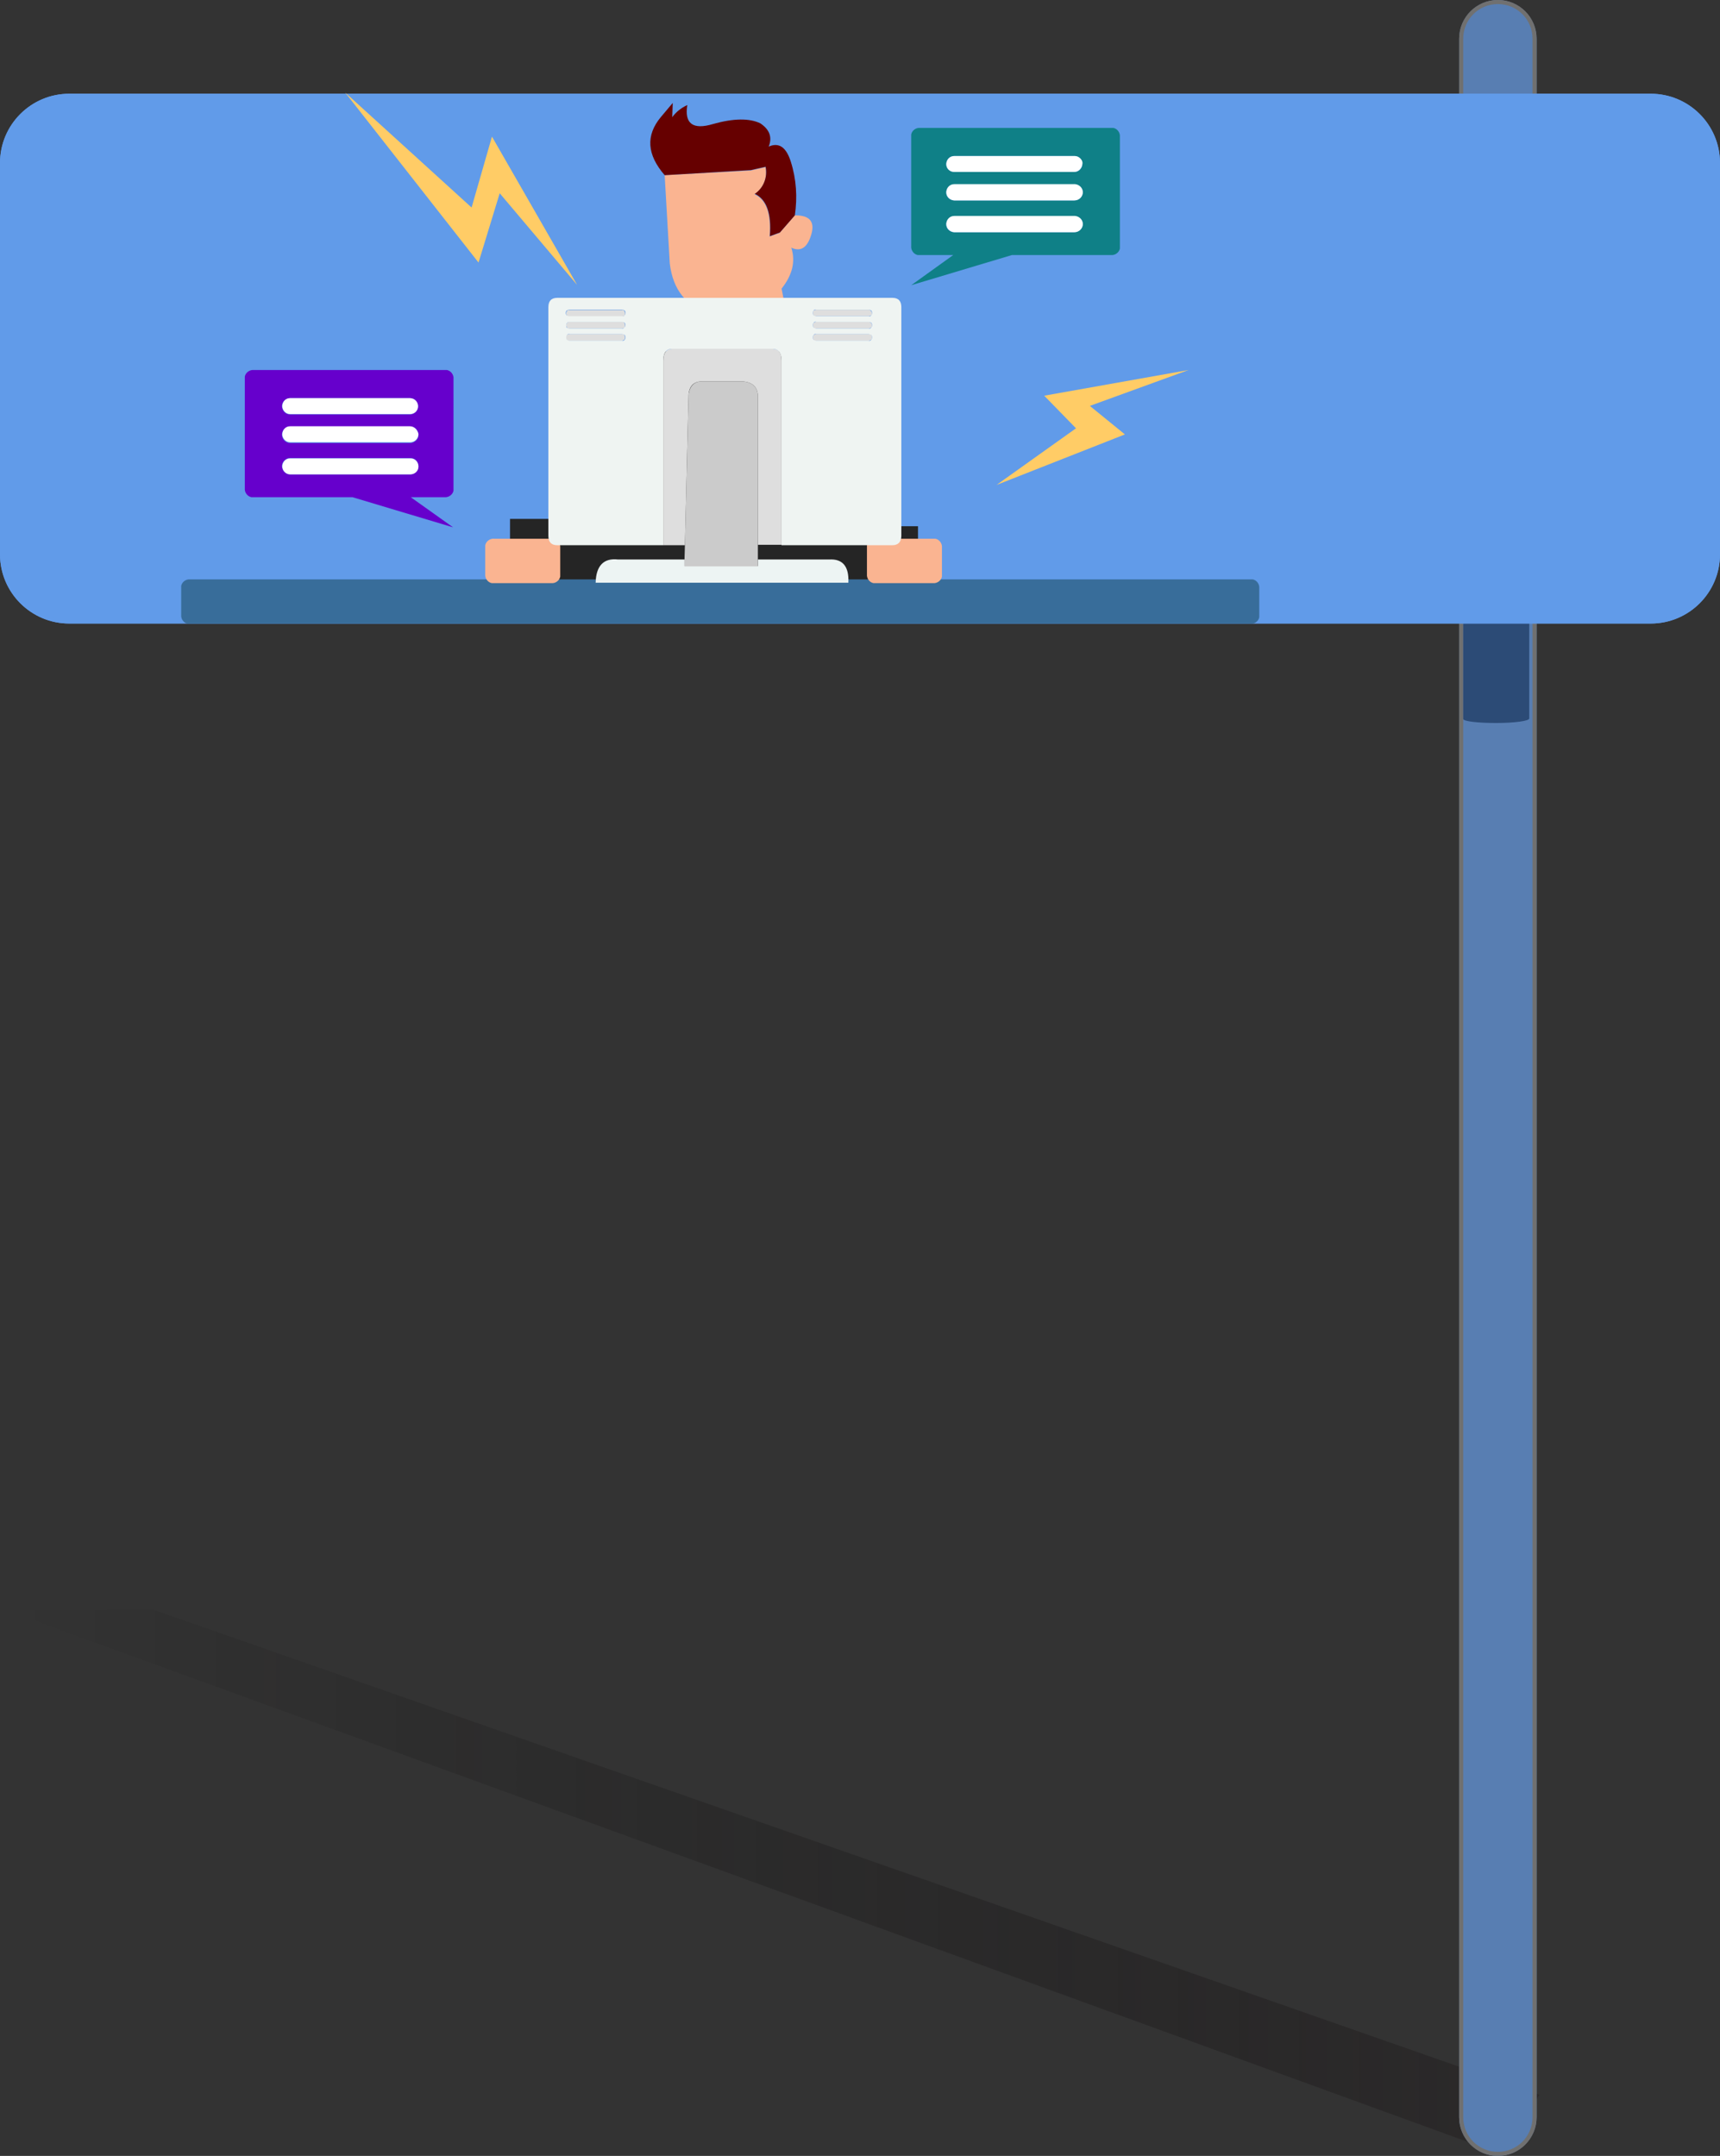 <?xml version="1.0" encoding="utf-8"?>
<!-- Generator: Adobe Illustrator 27.5.0, SVG Export Plug-In . SVG Version: 6.00 Build 0)  -->
<svg version="1.1" xmlns="http://www.w3.org/2000/svg" xmlns:xlink="http://www.w3.org/1999/xlink" x="0px" y="0px"
	 viewBox="0 0 422 529" style="enable-background:new 0 0 422 529;" xml:space="preserve">
<rect x="0" y="0" width="422" height="529" fill="#333333" stroke="none"/>
<style type="text/css">
	.st0{fill:url(#SVGID_1_);}
	.st1{fill:#587EB2;}
	.st2{fill:none;stroke:#707070;}
	.st3{fill:#2C4B76;}
	.st4{fill:#619BE9;}
	.st5{fill:none;stroke:#619BE9;}
	.st6{fill:#FAB491;}
	.st7{fill:#660000;}
	.st8{fill:#252525;}
	.st9{fill:#386D9A;}
	.st10{fill:#0F8087;}
	.st11{fill:#FFFFFF;}
	.st12{fill:#6600CC;}
	.st13{fill:#FFCC66;}
	.st14{fill:#EDF4F3;}
	.st15{fill:#CBCBCB;}
	.st16{fill:#DEDEDE;}
	.st17{fill:#EFF4F2;}
</style>
<g id="Layer_2">
	<linearGradient id="SVGID_1_" gradientUnits="userSpaceOnUse" x1="1.186" y1="461.75" x2="377.686" y2="461.75">
		<stop  offset="3.467907e-09" style="stop-color:#000000;stop-opacity:0"/>
		<stop  offset="1" style="stop-color:#231F20;stop-opacity:0.5"/>
	</linearGradient>
	<polygon class="st0" points="368.2,528.5 1.2,395 37.7,395 377.7,514 	"/>
</g>
<g id="Layer_1">
	<g id="simulation_software_Pole" transform="translate(-1198 -214)">
		<g id="Rectangle_304" transform="translate(1556 214)">
			<path class="st1" d="M9.5,0L9.5,0C14.7,0,19,4.3,19,9.5v510c0,5.2-4.3,9.5-9.5,9.5l0,0c-5.2,0-9.5-4.3-9.5-9.5V9.5
				C0,4.3,4.3,0,9.5,0z"/>
			<path class="st2" d="M9.5,0.5L9.5,0.5c5,0,9,4,9,9v510c0,5-4,9-9,9l0,0c-5,0-9-4-9-9V9.5C0.5,4.5,4.5,0.5,9.5,0.5z"/>
		</g>
		<path id="Union_3" class="st3" d="M1557,390.4v-60.9c0-0.6,3.6-1.1,8.1-1.1s8.1,0.5,8.1,1.1v19.3l0.9,0l-0.9,0v41.5
			c0,0.6-3.6,1.1-8.1,1.1S1557,391,1557,390.4z"/>
		<g id="Rectangle_298" transform="translate(1198 237)">
			<path class="st4" d="M17,0h388c9.4,0,17,7.6,17,17v96c0,9.4-7.6,17-17,17H17c-9.4,0-17-7.6-17-17V17C0,7.6,7.6,0,17,0z"/>
			<path class="st5" d="M17,0.5h388c9.1,0,16.5,7.4,16.5,16.5v96c0,9.1-7.4,16.5-16.5,16.5H17c-9.1,0-16.5-7.4-16.5-16.5V17
				C0.5,7.9,7.9,0.5,17,0.5z"/>
		</g>
		<g id="simulation_software" transform="translate(1114.407 233.908)">
			<g id="Group_185" transform="translate(240.313 7.008) rotate(-11.249)">
				<g id="Group_184" transform="translate(0 0)">
					<path id="Path_709" class="st6" d="M35.2,38.9c2-3.3,1.1-5.3-2.7-6L28,36.4l-2.6,0.4c1.5-5.4,1-9-1.6-10.9c2.4-1,4-3.4,3.9-6
						l-3.7,0.1L3.1,17l-3,21.5c-0.5,6.6,2,11.3,7.5,14l18.2,0l0-2.6c3.3-2.8,4.7-5.9,4.3-9.4C32,41.9,33.7,41.4,35.2,38.9z"/>
					<path id="Path_710" class="st7" d="M32.5,32.9c1.5-4.2,2.1-8.6,1.6-13.1c-0.4-3.7-1.9-5.3-4.6-4.7c1.3-2,1.1-4-0.9-6
						c-2.4-1.8-6.2-2.5-11.4-2.1c-5.2,0.5-6.9-1.5-5.3-5.8c-1.6,0.4-3,1.1-4.2,2.2L8.5,0L5,2.8C0.4,6.5-0.2,11.2,3.1,17l21,2.9
						l3.7-0.1c0,2.6-1.5,5-3.9,6c2.6,1.9,3.1,5.6,1.6,10.9l2.6-0.4L32.5,32.9z"/>
				</g>
			</g>
			<g id="Group_187" transform="translate(208.726 66.311)">
				<g id="Group_186">
					<path id="Path_711" class="st8" d="M88.5,2.2c0.1-1-0.6-2-1.6-2.2c-0.2,0-0.4,0-0.5,0H19.5c-1-0.1-2,0.6-2.2,1.6
						c0,0.2,0,0.4,0,0.5v39H0v16.1c-0.1,1,0.6,2,1.6,2.2c0.2,0,0.4,0,0.5,0h82.4c0.1,1,0.9,1.8,2,1.8c0.1,0,0.1,0,0.2,0h13.4V42.9
						H88.5L88.5,2.2z"/>
				</g>
			</g>
			<g id="Group_189" transform="translate(128.05 122.252)">
				<g id="Group_188" transform="translate(0)">
					<path id="Path_712" class="st9" d="M264.5,2.2c0.1-1-0.6-2-1.6-2.2c-0.2,0-0.4,0-0.5,0H2.2c-1-0.1-2,0.6-2.2,1.6
						C0,1.8,0,2,0,2.2v6.5c-0.1,1,0.6,2,1.6,2.2c0.2,0,0.4,0,0.5,0h260.2c1,0.1,2-0.6,2.2-1.6c0-0.2,0-0.4,0-0.5V2.2z"/>
				</g>
			</g>
			<g id="Group_191" transform="translate(307.158 11.475)">
				<g id="Group_190" transform="translate(0)">
					<path id="Path_713" class="st10" d="M51.2,2.2c0.1-1-0.6-2-1.6-2.2c-0.2,0-0.4,0-0.5,0H2.2c-1-0.1-2,0.6-2.2,1.6
						C0,1.8,0,2,0,2.2V29c-0.1,1,0.6,2,1.6,2.2c0.2,0,0.4,0,0.5,0h8.2L0,38.6l24.7-7.4H49c1,0.1,2-0.6,2.2-1.6c0-0.2,0-0.4,0-0.5
						L51.2,2.2 M40.1,6.9c1.1,0,1.9,0.9,1.9,2c0,1-0.9,1.9-1.9,1.9H10.6c-1.1,0-2-0.8-2-1.9c0-1.1,0.8-2,1.9-2c0,0,0.1,0,0.1,0H40.1
						 M42.1,15.8c0,1.1-0.9,1.9-2,2H10.6c-1.1,0-2-0.8-2-1.9s0.8-2,1.9-2c0,0,0.1,0,0.1,0h29.5C41.2,13.9,42.1,14.7,42.1,15.8
						C42.1,15.8,42.1,15.8,42.1,15.8 M42.1,23.6c0,1.1-0.9,1.9-2,2H10.6c-1.1,0-2-0.8-2-1.9s0.8-2,1.9-2c0,0,0.1,0,0.1,0h29.5
						C41.2,21.7,42.1,22.5,42.1,23.6C42.1,23.6,42.1,23.6,42.1,23.6L42.1,23.6z"/>
					<path id="Path_714" class="st11" d="M41.5,25c0.4-0.4,0.6-0.9,0.6-1.4c0-1.1-0.9-1.9-1.9-2c0,0,0,0,0,0H10.6
						c-1.1,0-1.9,0.8-2,1.9c0,0,0,0,0,0.1c0,1.1,0.9,1.9,1.9,2c0,0,0,0,0,0h29.5C40.6,25.6,41.1,25.4,41.5,25 M41.5,17.2
						c0.4-0.4,0.6-0.9,0.6-1.4c0-1.1-0.9-1.9-1.9-2c0,0,0,0,0,0H10.6c-1.1,0-1.9,0.8-2,1.9c0,0,0,0,0,0.1c0,1.1,0.9,1.9,1.9,2
						c0,0,0,0,0,0h29.5C40.6,17.8,41.1,17.6,41.5,17.2 M41.5,7.5c-0.4-0.4-0.9-0.6-1.4-0.6H10.6c-1.1,0-1.9,0.8-2,1.9c0,0,0,0,0,0.1
						c0,1.1,0.9,1.9,1.9,1.9c0,0,0,0,0,0h29.5c1.1,0,1.9-0.9,2-2C42.1,8.4,41.9,7.9,41.5,7.5L41.5,7.5z"/>
				</g>
			</g>
			<g id="Group_193" transform="translate(143.659 70.885)">
				<g id="Group_192">
					<path id="Path_715" class="st12" d="M51.2,2.2c0.1-1-0.6-2-1.6-2.2c-0.2,0-0.4,0-0.5,0H2.2c-1-0.1-2,0.6-2.2,1.6
						C0,1.8,0,2,0,2.2V29c-0.1,1,0.6,2,1.6,2.2c0.2,0,0.4,0,0.5,0h24.3l24.7,7.4l-10.4-7.4H49c1,0.1,2-0.6,2.2-1.6
						c0-0.2,0-0.4,0-0.5L51.2,2.2 M41.9,7.5c0.4,0.4,0.6,0.9,0.6,1.4c0,1.1-0.9,1.9-1.9,2c0,0,0,0,0,0H11.1c-1.1,0-1.9-0.9-2-2
						c0-1.1,0.9-1.9,1.9-2c0,0,0,0,0,0h29.5C41.1,6.9,41.6,7.1,41.9,7.5 M40.6,13.9c1.1,0,1.9,0.8,2,1.9c0,0,0,0,0,0.1
						c0,1.1-0.9,1.9-1.9,2c0,0,0,0,0,0H11.1c-1.1,0-1.9-0.9-2-2c0-1.1,0.9-1.9,1.9-2c0,0,0,0,0,0H40.6 M9.7,22.2
						c0.4-0.4,0.9-0.6,1.4-0.6h29.5c1.1,0,1.9,0.8,2,1.9c0,0,0,0,0,0.1c0,1.1-0.9,1.9-1.9,2c0,0,0,0,0,0H11.1c-1.1,0-1.9-0.9-2-2
						C9.1,23.1,9.3,22.6,9.7,22.2L9.7,22.2z"/>
					<path id="Path_716" class="st11" d="M11.1,21.7c-1.1,0-1.9,0.9-1.9,2c0,1,0.9,1.9,1.9,1.9h29.5c1.1,0,2-0.8,2-1.9
						c0-1.1-0.8-2-1.9-2c0,0-0.1,0-0.1,0H11.1 M41.9,14.4c-0.4-0.4-0.9-0.6-1.4-0.6H11.1c-1.1,0-1.9,0.9-1.9,2c0,1,0.9,1.9,1.9,1.9
						h29.5c1.1,0,2-0.9,2-2C42.5,15.3,42.3,14.8,41.9,14.4 M42.5,8.9c0-1.1-0.8-1.9-1.9-2c0,0,0,0-0.1,0H11.1c-1.1,0-1.9,0.9-1.9,2
						c0,1,0.9,1.9,1.9,1.9h29.5C41.6,10.8,42.5,10,42.5,8.9C42.5,8.9,42.5,8.9,42.5,8.9L42.5,8.9z"/>
				</g>
			</g>
			<g id="Group_195" transform="translate(328.088 70.885)">
				<g id="Group_194" transform="translate(0)">
					<path id="Path_717" class="st13" d="M22.9,8.8L47.1,0L11.7,6.3l7.8,8L0,28.2l31.5-12.4L22.9,8.8z"/>
				</g>
			</g>
			<g id="Group_197" transform="translate(168.296 2.815)">
				<g id="Group_196" transform="translate(0 0)">
					<path id="Path_718" class="st13" d="M36,10.8l-5,17.4L0,0l32.7,41.7l5.2-17l19,22.5L36,10.8z"/>
				</g>
			</g>
			<g id="Group_199" transform="translate(202.646 112.28)">
				<g id="Group_198">
					<path id="Path_719" class="st6" d="M18.4,2.2c0.1-1-0.6-2-1.6-2.2c-0.2,0-0.4,0-0.5,0H2.2c-1-0.1-2,0.6-2.2,1.6
						C0,1.8,0,2,0,2.2v6.5c-0.1,1,0.6,2,1.6,2.2c0.2,0,0.4,0,0.5,0h14.1c1,0.1,2-0.6,2.2-1.6c0-0.2,0-0.4,0-0.5L18.4,2.2z"/>
				</g>
			</g>
			<g id="Group_201" transform="translate(296.297 112.28)">
				<g id="Group_200">
					<path id="Path_720" class="st6" d="M18.4,2.2c0.1-1-0.6-2-1.6-2.2c-0.2,0-0.4,0-0.5,0H2.2c-1-0.1-2,0.6-2.2,1.6
						C0,1.8,0,2,0,2.2v6.5c-0.1,1,0.6,2,1.6,2.2c0.2,0,0.4,0,0.5,0h14.1c1,0.1,2-0.6,2.2-1.6c0-0.2,0-0.4,0-0.5L18.4,2.2z"/>
				</g>
			</g>
			<g id="Group_203" transform="translate(218.135 53.174)">
				<g id="Group_202">
					<path id="Path_721" class="st14" d="M73.6,69.9c0.2-4-1.4-5.9-4.7-5.7H51.4v1.6h-18l0-1.6H17.1c-3.5-0.4-5.4,1.5-5.5,5.7H73.6z
						"/>
					<path id="Path_722" class="st15" d="M37.7,20.5c-1.9,0-3,1.1-3.3,3.2l-0.9,37l-0.1,3.6l0,1.6h18V24.9c0.2-2.7-1-4.2-3.8-4.4
						H37.7z"/>
					<path id="Path_723" class="st16" d="M30.4,12.5c-1.4,0-2.2,1-2.2,2.9v45.3h5.3l0.9-37c0.2-2.1,1.3-3.2,3.3-3.2h9.9
						c2.8,0.2,4,1.7,3.8,4.4v35.7h5.8V15.4c0-1.9-0.7-2.9-2.2-2.9H30.4 M4.3,9.7c0,0.2,0.1,0.4,0.2,0.6c0.1,0.2,0.4,0.3,0.6,0.2
						h12.9c0.2,0,0.4-0.1,0.6-0.2c0.3-0.3,0.3-0.9,0-1.2c-0.1-0.2-0.4-0.3-0.6-0.2H5.1c-0.2,0-0.4,0.1-0.6,0.2
						C4.4,9.2,4.3,9.5,4.3,9.7 M18.6,3.2c-0.1-0.2-0.4-0.3-0.6-0.2H5.1C4.9,2.9,4.7,3,4.6,3.2c-0.3,0.3-0.3,0.9,0,1.2
						c0.1,0.2,0.4,0.3,0.6,0.2h12.9c0.2,0,0.4-0.1,0.6-0.2C18.9,4.1,18.9,3.5,18.6,3.2 M18.6,6.1c-0.1-0.2-0.4-0.3-0.6-0.2H5.1
						C4.9,5.9,4.7,6,4.6,6.1C4.3,6.5,4.3,7,4.6,7.3c0.1,0.2,0.4,0.3,0.6,0.2h12.9c0.2,0,0.4-0.1,0.6-0.2C18.9,7,18.9,6.5,18.6,6.1
						 M65.1,10.3c0.1,0.2,0.4,0.3,0.6,0.2h12.9c0.2,0,0.4-0.1,0.6-0.2c0.3-0.3,0.3-0.9,0-1.2c-0.1-0.2-0.4-0.3-0.6-0.2H65.7
						c-0.2,0-0.4,0.1-0.6,0.2C64.8,9.4,64.8,10,65.1,10.3 M79.1,6.1C79,6,78.8,5.9,78.6,5.9H65.7c-0.2,0-0.4,0.1-0.6,0.2
						c-0.3,0.3-0.3,0.9,0,1.2c0.1,0.2,0.4,0.3,0.6,0.2h12.9c0.2,0,0.4-0.1,0.6-0.2C79.5,7,79.5,6.5,79.1,6.1 M79.1,3.2
						C79,3,78.8,2.9,78.6,2.9H65.7c-0.2,0-0.4,0.1-0.6,0.2c-0.3,0.3-0.3,0.9,0,1.2c0.1,0.2,0.4,0.3,0.6,0.2h12.9
						c0.2,0,0.4-0.1,0.6-0.2C79.5,4.1,79.5,3.5,79.1,3.2z"/>
					<path id="Path_724" class="st17" d="M28.2,15.4c0-1.9,0.7-2.9,2.2-2.9H55c1.4,0,2.2,1,2.2,2.9v45.3h27.2c1.4,0,2.2-0.8,2.2-2.3
						V2.3c0-1.5-0.7-2.3-2.2-2.3H2.2C0.7,0,0,0.8,0,2.3v56.1c0,1.5,0.7,2.3,2.2,2.3h26V15.4 M78.6,2.9c0.2,0,0.4,0.1,0.6,0.2
						c0.3,0.3,0.3,0.9,0,1.2c-0.1,0.2-0.4,0.3-0.6,0.2H65.7c-0.2,0-0.4-0.1-0.6-0.2c-0.3-0.3-0.3-0.9,0-1.2c0.1-0.2,0.4-0.3,0.6-0.2
						H78.6 M78.6,5.9c0.2,0,0.4,0.1,0.6,0.2c0.3,0.3,0.3,0.9,0,1.2c-0.1,0.2-0.4,0.3-0.6,0.2H65.7c-0.2,0-0.4-0.1-0.6-0.2
						c-0.3-0.3-0.3-0.9,0-1.2c0.1-0.2,0.4-0.3,0.6-0.2H78.6 M65.7,10.5c-0.2,0-0.4-0.1-0.6-0.2c-0.3-0.3-0.3-0.9,0-1.2
						c0.1-0.2,0.4-0.3,0.6-0.2h12.9c0.2,0,0.4,0.1,0.6,0.2c0.3,0.3,0.3,0.9,0,1.2c-0.1,0.2-0.4,0.3-0.6,0.2H65.7 M18.1,5.9
						c0.2,0,0.4,0.1,0.6,0.2C19,6.5,19,7,18.6,7.3c-0.1,0.2-0.4,0.3-0.6,0.2H5.1c-0.2,0-0.4-0.1-0.6-0.2C4.3,7,4.3,6.5,4.6,6.1
						C4.7,6,4.9,5.9,5.1,5.9H18.1 M18.1,2.9c0.2,0,0.4,0.1,0.6,0.2c0.3,0.3,0.3,0.9,0,1.2c-0.1,0.2-0.4,0.3-0.6,0.2H5.1
						c-0.2,0-0.4-0.1-0.6-0.2c-0.3-0.3-0.3-0.9,0-1.2C4.7,3,4.9,2.9,5.1,2.9H18.1 M4.6,10.3c-0.3-0.3-0.3-0.9,0-1.2
						c0.1-0.2,0.4-0.3,0.6-0.2h12.9c0.2,0,0.4,0.1,0.6,0.2c0.3,0.3,0.3,0.9,0,1.2c-0.1,0.2-0.4,0.3-0.6,0.2H5.1
						C4.9,10.5,4.7,10.4,4.6,10.3z"/>
				</g>
			</g>
		</g>
	</g>
</g>
</svg>
